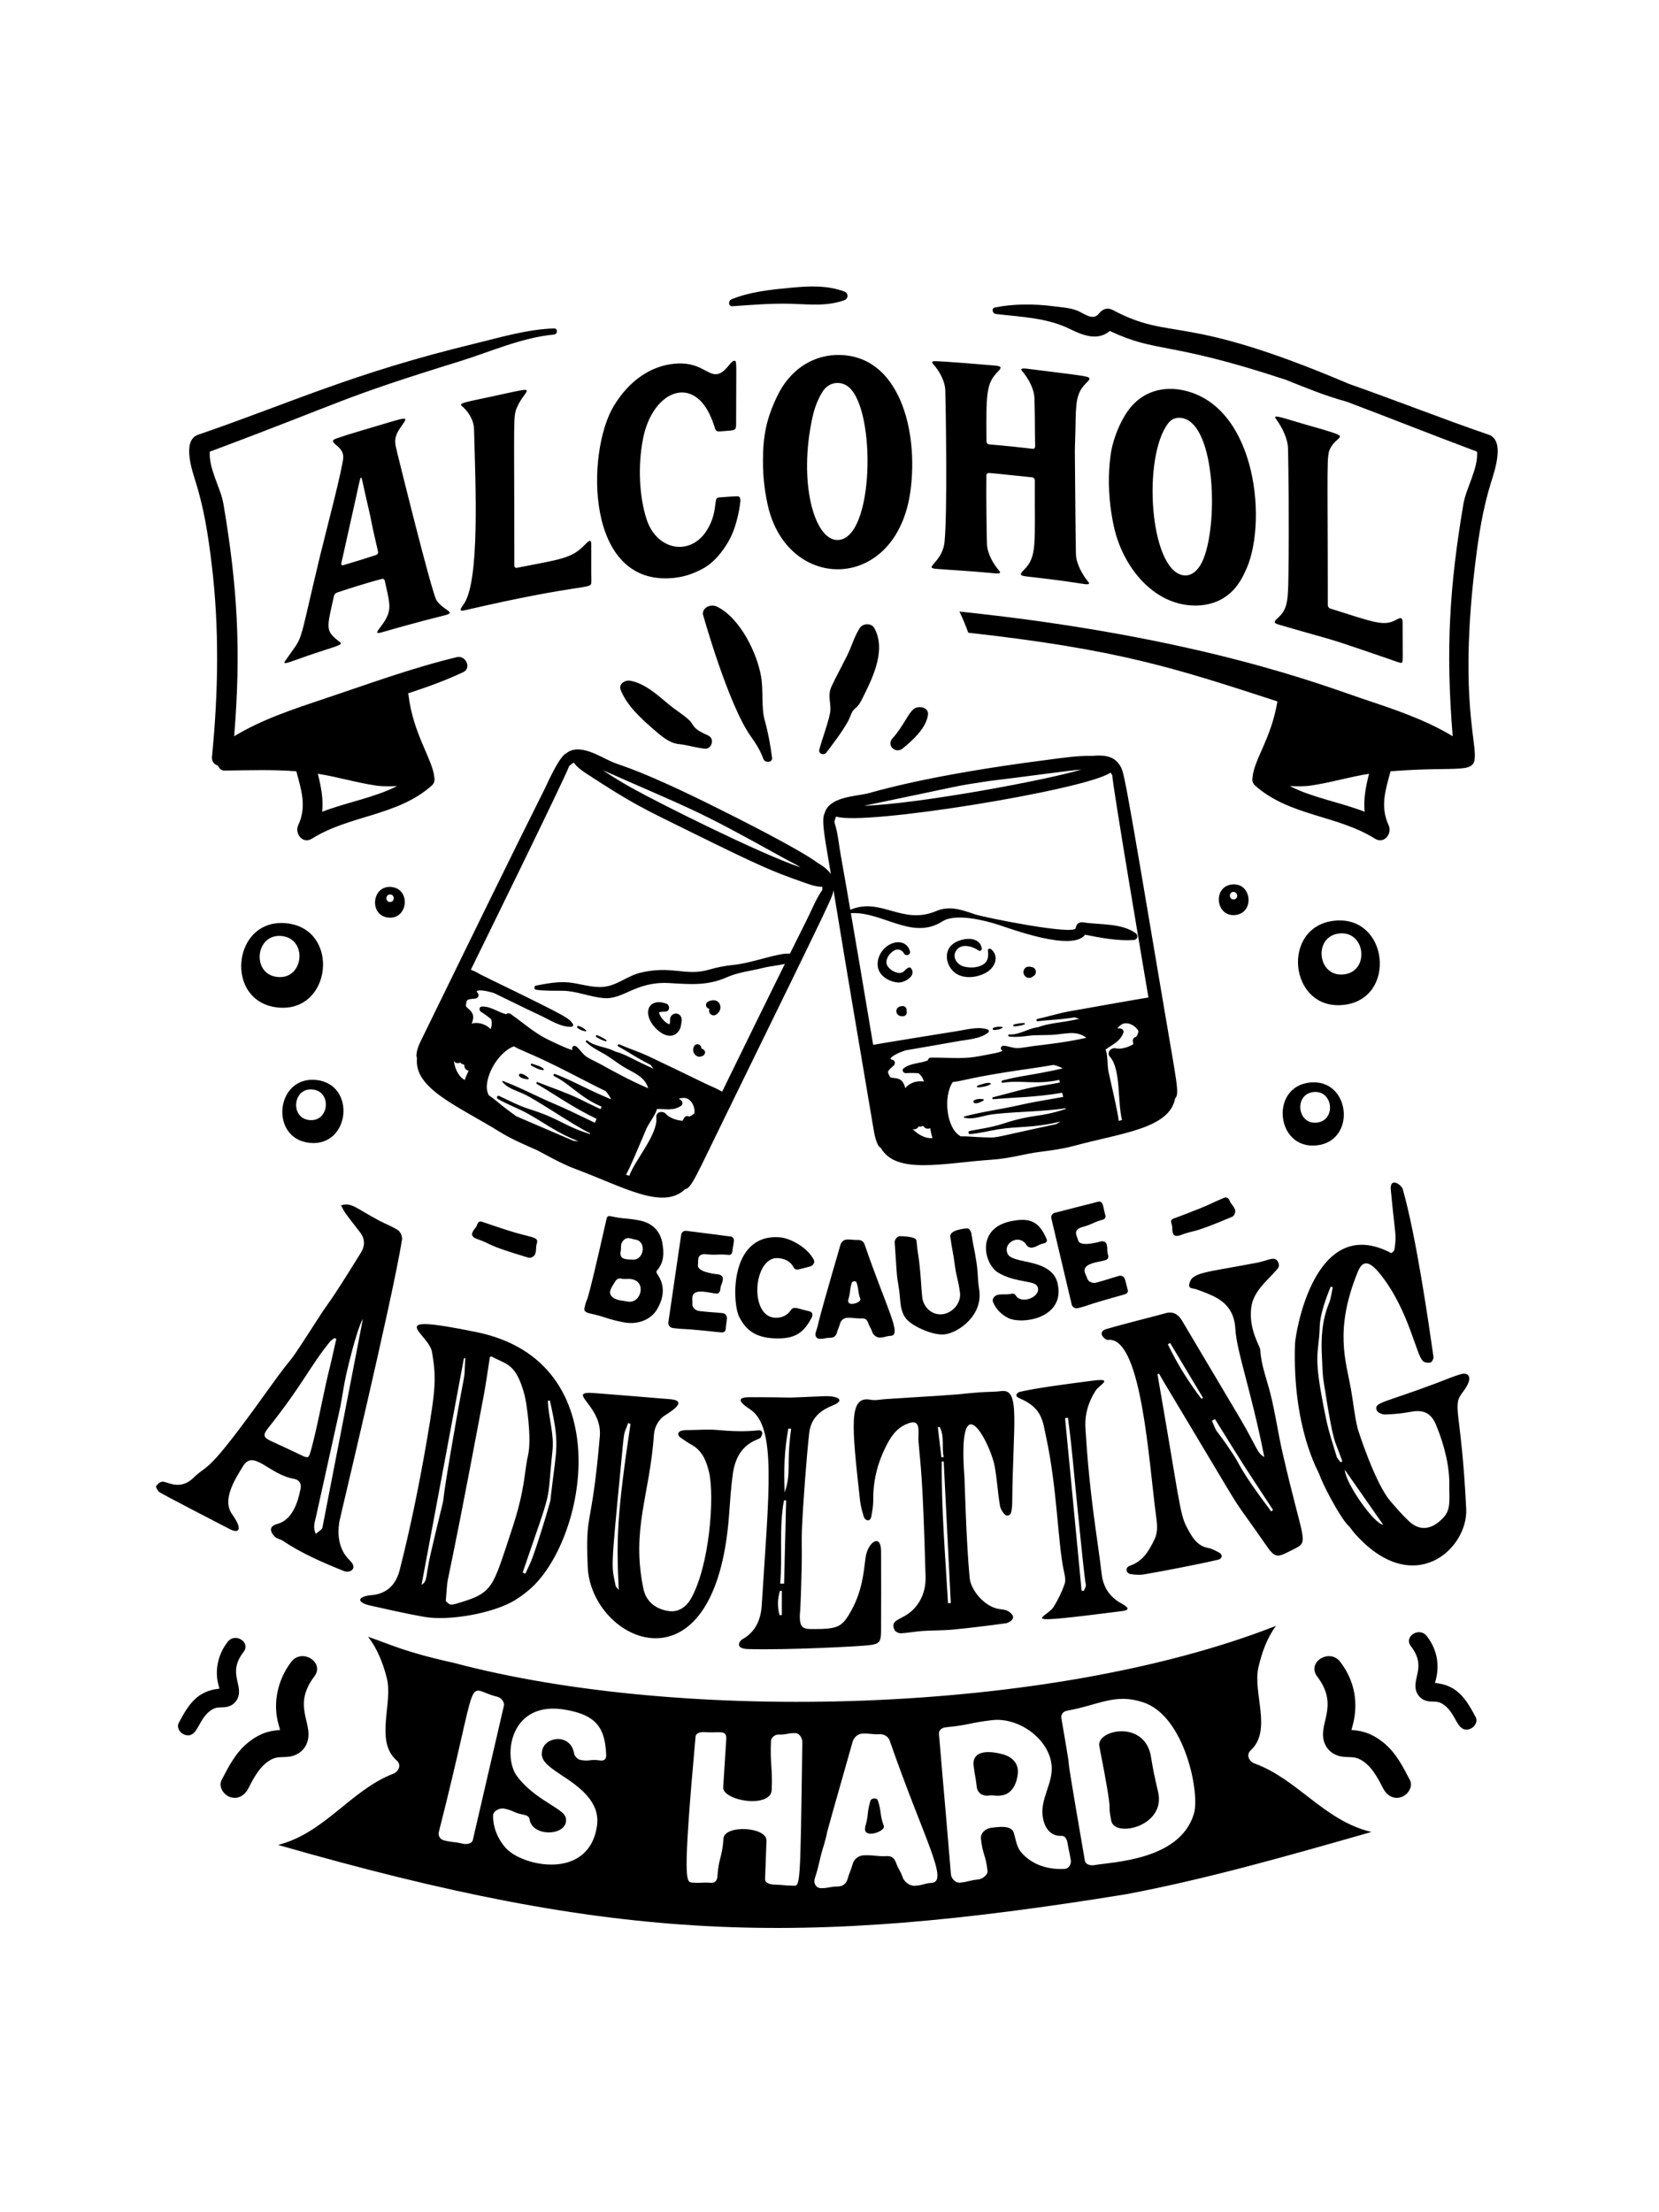 <?xml version="1.0" encoding="utf-8"?>
<!-- Generator: Adobe Illustrator 23.1.0, SVG Export Plug-In . SVG Version: 6.00 Build 0)  -->
<svg version="1.1" xmlns="http://www.w3.org/2000/svg" xmlns:xlink="http://www.w3.org/1999/xlink" x="0px" y="0px"
	 viewBox="0 0 1500 2000" enable-background="new 0 0 1500 2000" xml:space="preserve">
<g id="Layer_1">
	<path d="M884.104,981.344c3.457-0.861,7.553-2.923,11.162-2.175c0.606,0.128,0.704,0.824,0.19,1.148
		c-3.061,1.927-7.521,2.423-11.048,2.829C883.227,983.281,882.967,981.626,884.104,981.344z M522.349,929.524
		c4.32,2.586,4.076,2.15,7.087,2.847c0.509,0.125,0.867-0.604,0.456-0.926c-3.47-2.796-2.911-2.416-6.6-3.856
		C522.003,927.083,521.157,928.817,522.349,929.524z M539.2,937.578c2.747,1.582,5.396,3.045,8.48,3.82
		c0.596,0.152,1.019-0.71,0.531-1.084c-2.508-1.951-5.288-3.156-8.219-4.359C538.919,935.517,538.192,937.002,539.2,937.578z
		 M816.241,909.547c-8.027-0.008-7.107,9.037-1.067,9.179c0.005,0,0.011,0,0.016,0.003c3.563,0.61,5.445-2.327,4.476-4.896
		C820.022,911.817,818.701,909.55,816.241,909.547z M821.313,874.868c-3.306,1.563-3.825,4.795-8.144,4.727
		c-3.815-0.062-8.144-2.679-10.344-5.691c-2.974-4.08-0.58-9.079,2.574-12.246c4.058-4.074,9.005-4.64,12.099,0.518
		c1.669,2.771,6.203,0.958,5.26-2.219c-2.535-8.578-11.031-9.897-18.243-6.096c-7.357,3.88-12.375,12.706-10.663,20.944
		c1.69,8.122,10.82,13.061,18.438,13.451c5.743,0.295,17.019-6.431,11.232-13.101C822.954,874.502,822.017,874.532,821.313,874.868z
		 M889.117,995.034c0.59-0.336,0.471-1.181-0.217-1.297c-2.639-0.439-5.575-0.38-7.975,0.958
		C878.991,995.769,880.114,1000.161,889.117,995.034z M481.198,961.684c-1.094-0.433-1.842,1.065-0.807,1.642
		c3.105,1.731,7.017,3.923,10.631,4.142c0.601,0.036,0.932-0.584,0.509-1.046C489.038,963.714,484.509,963.001,481.198,961.684z
		 M470.833,970.681c-1.387-0.159-2.2,1.426-1.186,2.428c2.015,1.988,4.973,2.341,7.645,2.623c0.677,0.073,1.068-0.686,0.58-1.182
		C475.985,972.657,473.558,970.993,470.833,970.681z M634.524,954.803c-1.073,0.696,1.186-0.363,1.116-0.323
		c0.916-0.539,1.371-1.381,1.772-2.327c0.532-1.257-0.52-2.874-1.713-3.607c0.019,0.037-0.514-0.183-0.883-0.338
		c-0.233-0.17-0.472-0.333-0.726-0.488c0-4.056-5.367-5.2-6.897-1.089C624.999,952.54,631.05,957.059,634.524,954.803z
		 M613.793,931.965c1.899-2.584,2.089-6.28,2.303-7.261c2.443-10.96-11.166-10.751-10.306-1.761c0.13,1.226-0.201,2.479-0.487,3.135
		c-3.861-1.067-8.754-6.883-9.493-10.777c1.009-0.63,4.373-0.738,5.57-0.734c4.351,0.008,4.763-5.86,0.981-7.239
		c-13.8-5.031-20.891,5.336-13.394,17.354C593.838,932.493,606.235,942.263,613.793,931.965z M641.345,912.086
		c-0.032,0.195-0.043,0.396-0.054,0.593c-1.276,3.354,3.354,7.689,7.498,3.606c-0.07,0.043-0.14,0.084-0.206,0.125
		c2.693-2.102,3.707-6.142,1.859-9.222c-2.107-3.522-6.242-3.333-9.584-2.006C637.162,906.651,637.72,911.262,641.345,912.086z
		 M933.46,874.426c-2.742-0.739-5.771-1.081-7.434,1.932c-1.143,2.067-0.78,4.413,0.791,6.134c1.68,1.841,4.968,2.319,7.239,0.181
		C937.615,881.093,937.463,875.507,933.46,874.426z M926.107,924.919c-3.175-0.119-6.139,0.514-9.222,1.249
		c-1.127,0.268-0.851,1.901,0.303,1.783c3.154-0.317,6.161-0.672,9.119-1.842C926.876,925.889,926.719,924.943,926.107,924.919z
		 M1062.533,992.945c-4.99,27.466-48.831,31.413-91.145,42.907c-9.948,2.701-20.15,4.118-30.364,5.41
		c-15.461,1.926-26.766,5.977-44.446,7.198c-43.902,3.019-86.334,13.739-100.178-10.668c-4.128-1.744-6.016-13.684-6.696-17.734
		c-19.739-116.854-19.615-115.217-36.092-215.27c-1.619,7.451,5.766-7.286-96.487,201.708c-27.023,55.013-31.881,67.981-37.7,68.611
		c-20.024,19.344-56.173-2.259-99.068-18.256c-9.661-3.603-18.774-8.399-27.822-13.302c-2.049-1.113-4.156-2.213-6.269-3.342
		c-2.184-0.973-4.346-1.962-6.481-2.896c-9.422-4.143-18.801-8.401-27.568-13.817c-38.959-24.072-78.138-39.32-75.189-67.054
		c-0.336-0.556-0.542-1.181-0.525-1.867c0.205-6.082,2.774-11.048,5.418-16.447c2.92-5.96,5.824-11.925,8.745-17.896
		c5.814-11.877,11.621-23.767,17.436-35.644c8.007-16.375,54.547-111.861,84.747-172.119c1.589-3.167,12.704-28.577,19.035-31.353
		c12.05-9.834,30.617,3.135,42.398,8.06c9.596,3.918,26.042,7.402,93.557,41.019c17.66,8.787,75.493,37.854,91.292,49.818
		c4.66,2.662,9.068,5.842,12.132,10.219c-4.013-25.003-9.29-48.859-5.745-54.766c4.047-15.017,26.732-15.297,39.147-18.162
		c4.118-0.945,52.665-16.367,162.374-30.351c12.782-1.636,27.102-3.923,40.773-3.565c8.958-0.925,18.634-0.248,23.72,7.255
		c0.342,0.282,0.634,0.625,0.872,1.065c3.909,7.088,2.343-4.723,40.773,223.516C1063.532,976.941,1066.771,989.204,1062.533,992.945
		z M545.035,696.277c8.508,5.702,17.382,11.186,26.306,16.148c26.192,14.562,116.279,59.585,152.404,71.727
		c-5.485-3.607-2.872-1.6-16.537-9.147C626.027,729.917,627.632,732.902,545.035,696.277z M423.699,967.975
		c-2.189-0.378-4.134-2.278-3.896-5.299c0,0.002-0.168-0.103-0.434-0.274c-1.3-0.102-2.422-0.777-3.153-1.78
		c-2.108,0.975-4.741,0.564-5.885-1.431c0.515,4.005,1.826,7.963,3.902,11.289c1.918,3.067,3.847,4.801,6.128,5.988
		c0.011-0.567,0.124-1.16,0.38-1.774C421.678,972.423,422.675,970.191,423.699,967.975z M501.934,970.996
		c17.161,6.615,23.868,11.525,50.612,22.916c-0.84-2.278-3.23-5.467-4.817-7.396c-20.825-9.984-44.886-23.922-75.709-36.898
		c-2.547-1.067-5.007-2.308-7.412-3.649c-10.75,3.869-22.798,19.484-24.371,34.62c-0.39,3.701,0.276,6.818,1.642,9.522
		c4.941,3.294,9.601,7.586,14.027,10.958c3.593,2.736,7.228,5.524,10.972,8.143c0.105,0.047,51.51,22.115,51.619,22.159
		c1.528,0.157,3.056,0.306,4.59,0.469c-8.128-3.304-14.272-6.041-25.737-12.912c-7.959-4.765-15.745-10.018-24.046-14.171
		c-7.715-3.86-15.81-6.881-23.25-11.316c-1.593-0.953-0.439-3.427,1.285-2.622c9.032,4.221,17.988,8.957,27.519,11.977
		c28.852,9.156,29.165,14.378,54.503,22.461c0.092-0.219,0.184-0.441,0.281-0.66c-17.485-8.572-48.114-30.312-61.199-36.077
		c-6.237-2.745-13.903-4.922-18.249-10.479c-0.341-0.434,0.217-0.894,0.639-0.734c15.567,5.881,30.564,13.941,45.914,20.451
		c13.051,5.534,15.588,7.066,37.143,17.306c0.105-0.245,0.481-1.011,1.484-3.554c-21.93-10.606-37.291-21.773-53.96-31.537
		c-1.003-0.582-0.288-2.037,0.785-1.606c12.831,5.142,25.953,9.409,38.41,15.469c9.398,4.576,6.464,3.363,18.324,8.878
		c0.347-0.742,0.71-1.472,1.106-2.173c-19.783-8.459-28.133-20.27-43.027-27.658C499.782,972.272,500.688,970.513,501.934,970.996z
		 M617.825,992.595c-1.382,0.081-2.731,0.309-4.075,0.596c0.846,0.557,1.647,1.183,2.363,1.907c1.322,1.338,1.328,3.547-0.325,4.651
		c-7.163,4.809-14.055,2.666-21.912,2.882c-0.134,3.475-6.866,12.399-9.249,17.417c-1.112,2.325-16.23,39.187-18.682,41.894
		c1.007,0.385,2.01,0.74,3.018,1.11c5.109-14.333,26.095-37.607,24.431-52.733c-0.591-5.323,6.041-6.513,8.929-3.059
		c2.488,2.98,9.043,5.714,14.906,5.993c0.4-0.807,0.813-1.616,1.225-2.417c0.783-1.488,2.827-2.489,4.578-1.363
		c1.842-0.699,3.603-1.656,4.828-3.024C628.747,1000.387,624.462,992.189,617.825,992.595z M743.539,801.743
		c-6.204,0.041-12.359-2.39-18.151-4.435c-27.116-9.579-36.698-13.566-99.821-44.652c-45.677-22.532-52.997-25.627-95.437-53.321
		c-4.15-2.726-8.485-5.82-11.292-9.883c-1.306,0.596-2.521,1.652-4.242,3.11c-2.711,8.749-84.678,175.564-88.875,184.126
		c3.316,1.219,6.507,3.029,9.622,4.8c3.175,1.395,6.253,3.072,9.227,4.519c70.711,34.348,69.796,34.488,73.423,39.83
		c0.661,0.975-0.016,2.37-1.192,2.443c-9.39,0.599-19.598-6.174-27.855-10.029c-9.189-4.285-18.287-8.775-27.406-13.199
		c-16.332-7.918-14.783-7.246-15.605-7.477c-3.056-0.843-6.252-1.756-9.417-2.057c-1.311-0.129-7.434-0.59-4.801,1.978
		c1.951,1.91,0.791,4.793-1.766,5.231c-2.102,0.355-4.666,0.306-6.67,1.03c-2.199,0.794-1.704,4.846-2.081,5.608
		c1.741,3.686,9.775,5.24,5.272,16.032c6.754-1.801,13.328,1.049,17.143,4.977c1.133-2.863,1.284-5.962,0.482-8.897
		c-2.915-2.452-5.982-4.725-9.233-6.74c-1.956-1.206-1.788-4.66,0.916-4.749c8.144-0.242,14.451,5.22,22.015,6.965
		c0.743-1.038,2.476-1.211,3.581-0.45c10.826,7.477,20.655,16.458,32.423,22.497c2.966,1.521,19.221,9.49,23.84,10.299
		c-1.313-2.674,1.342-4.884,3.414-3.204c3.722,2.996,5.862,7.344,10.072,9.807c4.134,2.427,8.506,4.362,12.706,6.665
		c6.36,3.49,25.532,14.348,42.257,21.283c-3.381-11.219-13.888-14.007-23.451-20.059c-5.911-3.744-11.487-8.32-17.626-11.66
		c-5.364-2.915-10.549-5.763-15.03-9.962c-0.861-0.805,0.298-2.116,1.214-1.367c6.496,5.321,16.444,5.531,23.96,9.311
		c0.325,0.163,0.65,0.323,0.98,0.485c9.889,2.669,15.406,6.933,34.839,15.667c-0.97-1.087-1.848-2.251-2.639-3.486
		c-15.174-7.788-18.31-10.703-29.269-16.691c-1.192-0.653-0.32-2.433,0.926-1.891c8.935,3.891,18.217,6.851,27.032,11.032
		c8.035,3.809,16.054,7.609,24.046,11.481c8.712,4.223,17.463,8.409,26.159,12.681c4.974,2.435,10.782,4.53,15.665,7.613
		c41.209-84.176,20.139-41.319,56.761-115.615c-6.464,1.579-13.713,2.119-19.657,3.639c-10.707,2.736-22.497,3.893-32.618,8.403
		c-18.01,8.024-33.414,6.38-52.509,5.329c-30.21-1.659-41.185,15.189-59.145,13.602c-12.337-1.089-24.344-6.396-36.682-6.634
		c-8.209-0.16-16.336,0.228-24.474-0.94c-1.897-0.273-1.82-3.403,0-3.747c9.482-1.79,20.075-3.863,29.714-2.858
		c10.235,1.067,21.229,5.009,31.442,3.984c12.479-1.249,21.446-9.912,33.241-12.751c28.67-6.896,40.785,3.445,62.137-2.783
		c7.368-2.151,14.38-3.535,22.03-4.294c17.474-1.731,42.166-11.559,51.051-10.097c5.136-10.378,10.294-20.744,15.48-31.095
		c4.231-8.436,8.138-18.461,13.8-26.542C743.512,803.672,743.534,802.713,743.539,801.743z M781.294,728.464
		c48.349-1.522,165.369-23.209,196.438-32.748c-6.988,0.295-60.663,7.758-83.306,10.353
		C857.376,711.782,881.408,707.716,781.294,728.464z M843.283,1028.811c-0.624-0.916-0.859-1.662-2.237-8.845
		c-1.994,0.968-4.687,0.555-6.252-2.035c0,0-0.19,0.011-0.515,0.03c-1.111,0.675-2.417,0.778-3.598,0.39
		c-1.144,2.021-3.522,3.224-5.614,2.267c2.753,2.953,6.123,5.405,9.748,6.901C838.163,1028.895,840.742,1029.174,843.283,1028.811z
		 M876.823,1022.42c9.796-1.834,19.835-3.21,29.34-6.304c29.938-9.764,31.002-4.966,57.379-13.515
		c-0.049-0.233-0.108-0.469-0.157-0.702c-20.229,3.394-56.012,3.247-70.756,6.353c-6.671,1.403-14.169,4.105-20.937,2.118
		c-0.531-0.154-0.341-0.854,0.097-0.97c16.071-4.291,32.96-6.483,49.225-10.14c13.884-3.122,16.781-3.346,40.269-7.583
		c-0.021-0.097-0.222-1.221-0.867-3.753c-24.705,4.243-44.684,4.195-62.224,5.82c-1.154,0.108-1.424-1.487-0.303-1.761
		c13.427-3.302,26.577-7.483,40.231-9.818c7.001-1.194,12.869-2,20.063-3.468c-0.151-0.805-0.281-1.609-0.373-2.405
		c-21.118,4.668-34.546-0.099-51.078,2.598c-1.355,0.222-1.642-1.734-0.347-2.07c18.381-4.777,24.686-4.224,54.48-10.875
		c-2.011-1.362-5.814-2.557-8.219-3.202c-14.172,2.499-29.106,4.371-43.471,6.667c-34.332,5.491-37.939,7.717-47.707,8.829
		c-8.928,12.95-5.783,42.31,7.255,49.12c5.933-0.206,12.218,0.569,17.788,0.731c18.301,0.515,4.419,1.827,65.486-11.145
		c0.986-0.209,2.004-0.458,3.039-0.718c1.328-0.761,2.661-1.531,3.994-2.289c-25.664,6.131-38.063,4.105-56.236,7.006
		c-8.523,1.36-16.856,3.622-25.487,4.353C875.457,1025.454,874.948,1022.772,876.823,1022.42z M1029.378,932.244
		c-2.817-5.448-11.074-9.612-16.238-5.413c-1.073,0.872-2.043,1.842-2.958,2.858c1.013-0.041,2.021,0.005,3.029,0.174
		c1.853,0.317,3.142,2.108,2.443,3.968c-3.018,8.085-9.866,10.36-16.124,15.115c1.916,2.813,1.641,14.025,2.638,19.541
		c0.442,2.487,9.652,41.324,9.233,44.931c1.046-0.271,2.07-0.569,3.099-0.854c-4.189-16.258-0.945-46.033-10.88-57.089
		c-3.581-3.985,1.116-8.813,5.472-7.688c3.76,0.967,10.68-0.631,15.605-3.818c-0.141-0.894-0.282-1.785-0.406-2.679
		c-0.223-1.604,0.866-3.671,2.671-3.76c0.086,0,0.163-0.013,0.249-0.016C1028.306,935.872,1029.178,934.065,1029.378,932.244z
		 M1038.384,901.845c-1.813-10.766-32.606-192.077-32.704-201.004c-0.515-0.783-1.057-1.577-1.615-2.368
		c-21.078,15.358-223.579,48.481-248.036,39.716c-0.719,1.253-1.043,2.671-1.637,4.998c3.121,9.36,4.021,20.077,5.684,29.366
		c3.931,22.06,5.682,32.26,8.718,49.962c27.829-11.819,46.896,14.285,77.73,1.13c11.888-5.071,23.049-1.165,34.677,2.883
		c8.052,2.801,90.539,19.426,91.439,12.484c0.476-3.679,3.007-5.697,6.718-5.121c15.301,2.376,34.222,0.417,47.437,9.737
		c2.731,1.929,1.712,5.952-1.68,6.19c-14.19,1.005-29.751-1.901-43.996-4.763c-11.66,15.692-68.341-5.803-78.727-9.097
		c-12.137-3.85-38.318-10.631-50.385-2.928c-27.389,17.492-54.177-9.206-82.688-7.456c6.121,35.643,6.991,40.462,20.166,119.034
		c1.275-0.354,72.105-11.856,76.436-12.503c8.393-1.252,18.981-4.357,27.194-1.341c1.111,0.406,1.365,1.937,0.455,2.682
		c-7.282,5.96-19.522,6.404-28.484,8.086c-9.82,1.845-46.281,8.041-46.391,8.06c-3.116,1.108-6.628,2.373-9.46,4.023
		c-1.138,0.658-6.388,3.853-2.742,4.403c2.693,0.415,3.43,3.432,1.609,5.282c-1.501,1.512-3.614,2.969-4.822,4.728
		c-1.27,1.846,1.188,4.564,1.582,5.765c3.499,1.967,10.98-1.432,13.627,9.956c4.435-5.395,11.446-6.919,16.829-5.947
		c-0.748-2.988-2.433-5.597-4.796-7.512c-3.798-0.292-7.607-0.355-11.421-0.095c-2.297,0.159-4.178-2.744-2.032-4.394
		c6.474-4.941,14.786-4.18,21.949-7.168c0-1.276,1.306-2.43,2.655-2.454c13.15-0.236,26.37,1.339,39.45-0.612
		c5.391-0.81,10.728-1.951,16.092-2.953c3.17-0.582,6.416-1.192,9.287-2.577c-2.539-1.258-1.86-4.755,0.905-4.594
		c4.763,0.267,9.043,2.554,13.903,2.102c4.769-0.442,9.455-1.417,14.207-1.991c7.632-0.924,29.025-3.208,46.743-7.334
		c-9.292-7.144-19.451-3.289-30.749-2.633c-6.984,0.406-14.185-0.062-21.12,0.8c-6.058,0.753-11.926,1.462-18.016,0.667
		c-1.171-0.154-0.992-1.894,0.184-1.818c8.382,0.533,16.591-5.093,24.902-6.399c0.358-0.056,0.715-0.122,1.079-0.176
		c9.216-3.457,19.966-4.131,29.323-5.955c2.709-0.526,5.413-1.073,8.116-1.623c-1.419-0.317-2.812-0.753-4.172-1.297
		c-16.771,2.508-21.195,1.983-33.518,3.495c-1.349,0.165-1.674-1.785-0.346-2.073c9.525-2.045,18.79-5.049,28.391-6.792
		C966.438,914.397,1035.948,901.988,1038.384,901.845z M896.013,858.058c-0.958-0.789-3.002-0.426-2.812,1.167
		c0.607,5.102,0.406,9.834-4.308,12.76c-4.974,3.083-11.497,3.173-17.029,1.932c-5.797-1.306-10.977-7.586-7.856-13.613
		c4.264-8.236,15.22-4.871,20.903-0.941c1.48,1.027,3.077-0.652,2.779-2.14c-2.4-11.988-19.213-9.216-26.203-3.736
		c-8.891,6.973-5.83,20.326,2.271,26.195c8.003,5.803,20.074,4.134,28.136-0.534C899.747,874.602,903.811,864.462,896.013,858.058z
		 M906.048,928.386c-1.235-0.071-2.433-0.195-3.668-0.125c-1.328,0.071-2.655,0.513-3.939,0.84
		c-1.344,0.338-1.019,2.243,0.358,2.124c1.349-0.113,2.676-0.214,3.999-0.485c1.203-0.266,2.303-0.867,3.425-1.332
		C906.704,929.213,906.569,928.414,906.048,928.386z M690.207,686.124c1.351,3.813,8.46,3.414,7.879-1
		c-1.491-11.223-3.405-22.254-6.476-33.195c-3.559-12.678-1.215-26.811-3.428-40.027c-3.554-21.196-18.917-53.202-39.955-63.484
		c-5.37-2.623-13.051,0.536-12.704,6.851c0.004,0.083,22.611,81.169,43.279,110.399C683.464,672.246,687.53,678.561,690.207,686.124
		z M816.294,676.575c9.28-7.589,21.159-18.45,22.753-30.41c0.9-6.776-8.628-8.685-13.018-5.064
		c-5.362,4.43-8.777,14.852-19.184,26.597C801.354,673.896,809.734,681.938,816.294,676.575z M623.082,651.03
		c-5.36-5.035-12.268-9.132-17.999-13.872c-10.012-8.276-21.764-19.34-35.275-21.723c-4.826-0.853-10.622,2.991-8.666,8.143
		c5.388,14.196,18.993,26.492,30.594,36.501c6.022,5.19,13.45,11.727,21.802,12.597c7.925,0.826,15.55,3.302,23.517,4.172
		c6.617,0.722,9.3-9.196,3.4-11.804C624.717,658.079,628.247,655.892,623.082,651.03z M740.784,677.749
		c-0.999,3.79,4.183,5.553,6.438,2.55c6.927-9.216,13.961-18.309,19.584-28.3c1.927-3.419,2.935-8.78,6.143-11.272
		c4.286-3.332,6.227-8.218,8.506-12.782c8.76-17.569,19.513-41.325,9.075-60.077c-2.73-4.903-10.364-4.434-13.216,0
		c-4.904,7.613-7.24,16.453-11.222,24.51c-4.694,9.493-9.871,18.76-14.331,28.357c-4.094,8.804,0.478,15.994-1.421,24.742
		C747.973,656.407,743.626,666.927,740.784,677.749z"/>
</g>
<g id="Layer_7">
	<path d="M1190.249,1035.541c36.605-3.692,30.928-60.587-5.739-56.888C1147.906,982.345,1153.584,1039.239,1190.249,1035.541z
		 M1187.704,987.274c17.831-1.799,20.592,25.869,2.791,27.665C1172.664,1016.738,1169.902,989.07,1187.704,987.274z
		 M1206.756,832.374c-49.012,4.944-41.411,81.124,7.684,76.172C1263.453,903.602,1255.852,827.422,1206.756,832.374z
		 M1214.768,880.961c-23.874,2.408-27.572-34.638-3.737-37.043C1234.907,841.509,1238.604,878.556,1214.768,880.961z
		 M1114.05,799.594c-17.801,1.796-15.04,29.463,2.79,27.665C1134.642,825.463,1131.881,797.795,1114.05,799.594z M1115.651,813.15
		c-4.376,0.441-5.054-6.349-0.685-6.79C1119.342,805.919,1120.02,812.709,1115.651,813.15z M280.043,1033.233
		c36.666,3.698,42.343-53.195,5.738-56.888C249.115,972.646,243.438,1029.541,280.043,1033.233z M282.588,984.966
		c17.801,1.796,15.039,29.464-2.791,27.665C261.996,1010.836,264.758,983.167,282.588,984.966z M258.92,834.682
		c-49.095-4.953-56.697,71.228-7.683,76.172C300.331,915.806,307.933,839.626,258.92,834.682z M250.908,883.268
		c-23.836-2.404-20.139-39.451,3.737-37.043C278.48,848.63,274.783,885.677,250.908,883.268z M351.144,829.566
		c17.83,1.799,20.592-25.869,2.79-27.665C336.103,800.103,333.342,827.771,351.144,829.566z M352.333,815.458
		c-4.369-0.441-3.691-7.231,0.685-6.789C357.387,809.109,356.71,815.899,352.333,815.458z"/>
</g>
<g id="Layer_6">
	<path d="M712.859,342.356c-5.429,6.338-9.43,13.728-12.934,21.84c-6.625,15.352-10.102,29.434-10.102,53.038
		c0,14.562,1.746,29.096,5.244,43.115c19.932,75.693,115.799,74.158,128.12-16.428c7.464-54.824-10.202-123.203-65.417-123.007
		C740.567,320.963,724.388,328.529,712.859,342.356z M767.224,349.815c25.18,20.518,23.334,138.26-9.995,138.381
		c-21.106,0.081-35.639-52.416-22.526-111.398c1.741-7.81,4.762-16.154,9.212-22.937
		C749.35,345.344,759.922,343.869,767.224,349.815z M401.92,556.336c11.429-2.859-0.862-4.215-7.18-13.5
		c-4.319-6.35-35.421-132.841-35.442-132.942c-1.374-6.562-3.253-10.706-0.784-16.999c2.23-5.673,7.914-11.424,7.914-13.586
		c0-2.489-7.26,0.441-47.122,12.209c-6.676,1.975-9.307,3.016-14.819,4.788c-4.5,1.455-4.28,2.937-0.828,5.806
		c3.972,3.293,6.699,6.083,6.699,11.246c0,8.162-16.811,71.776-21.25,90.305c-20.876,87.024-13.497,67.907-31.368,94.038
		c-3.104,4.506,5.589,0.065,26.824-7.03c17.917-6.043,26.03-7.661,23.063-9.922c-13.726-10.569-12.42-11.734-5.703-41.842
		c0.555-2.496,2.658-3.158,4.046-3.604c25.809-8.558,38.334-11.636,39.108-11.865c1.371-0.4,2.519,0.288,2.809,1.565
		c4.189,18.286,5.323,23.732,2.944,30.35c-4.077,11.301-16.38,19.448-5.215,16.19c9.13-2.661,14.238-4.064,19.996-5.652v0.003
		C378.926,562.226,387.97,559.811,401.92,556.336z M339.989,501.771c-18.582,6.037-23.078,7.162-29.712,9.226
		c-0.996,0.311-1.74-0.285-1.74-1.248c0-0.497,0.632-2.884,1.428-6.576c0.024-0.109,11.548-51.815,11.573-51.927
		c5.944-26.204,3.92-25.094,9.29-1.989c8.277,35.366,1.458,8.595,11.025,49.699C342.115,500.058,341.17,501.385,339.989,501.771z
		 M554.877,367.162c14.501-24.051,34.34-36.223,54.381-38.28c23.04-2.385,29.776,10.097,38.527,9.422
		c8.07-0.624,12.463-11.888,16.011-12.128c2.785-0.186,1.768,0.639,1.768,57.302c0,4.845-0.735,5.49-6.246,5.879
		c-16.652,1.162-9.206,3.078-17.684-14.702c-16.919-35.582-51.825-20.197-60.173,21.681c-5.06,25.485-3.254,53.187,3.078,72.869
		c9.019,28.091,38.27,33.547,53.306,12.075c10.442-14.884,7.944-28.236,10.281-30.714c0.649-0.697,1.611-0.84,3.228-0.96
		c7.102-0.529,10.628-0.761,15.156-0.938c2.238-0.081,2.91,1.473,2.91,3.755c0,2.368-2.362,22.272-10.538,36.657
		c-5.356,9.428-13.107,19.311-22.951,24.75c-8.714,4.811-17.22,7.67-26.662,8.644c0.005,0.003,0.005,0.005,0.005,0.005
		C528.417,530.806,530.095,408.247,554.877,367.162z M854.019,489.886c2.701-26.43,1.109-121.561,0.694-136.777
		c-0.24-8.815-5.585-18.029-11.378-24.44c-0.861-0.941-0.8-1.805,0.88-2.091c3.364-0.574,54.474,3.835,55.046,3.887
		c6.742,0.624,6.587,1.858,2.737,5.786c-10.357,10.589-10.362,19.662-10.051,62.922c0.011,1.29,1.013,2.468,2.311,2.58
		c14.191,1.185,27.567,2.561,39.472,3.99c1.259,0.148,2.228-0.812,2.204-2.063c-0.329-19.499-0.053-22.369-0.615-43.4
		c-0.241-8.823-5.569-18.326-11.344-25.052c-1.912-2.221,1.306-2.261,4.22-1.943c2.889,0.323,39.481,4.936,41.369,5.2
		c16.388,2.301,18.092,2.389,12.838,7.507c-9.43,9.18-9.678,17.523-10.006,41.361c-0.101,7.511-0.549,14.022-0.549,21.255
		c0,0.11,0.607,78.938,0.952,92.14c0.246,8.834,5.557,18.466,11.31,25.433c1.899,2.281-1.273,2.209-4.203,1.78
		c-14.352-2.109-19.687-3.203-51.476-6.783c-6.765-0.751-6.567-1.968-2.737-5.832c12.302-12.404,9.661-22.699,9.974-81.14
		c0.005-1.285-0.991-2.519-2.289-2.653c-38.517-4.009-36.043-3.72-38.991-3.951c-1.349-0.1-2.507,0.789-2.541,2.116
		c-0.255,20.575,0.228,51.278,0.509,61.813c0.24,8.82,5.58,18.164,11.361,24.818c0.85,0.974,0.794,1.836-0.879,2.054
		c-2.96,0.386-4.535-0.694-44.862-3.282v-0.003c-4.007-0.254-6.553-0.528-10.18-0.736
		C833.321,513.56,852.026,509.371,854.019,489.886z M1068.476,546.184h0.005c11.137,2.328,22.515,1.609,32.487-2.748
		c12.257-5.348,19.801-15.466,24.479-25.87c21.242-41.569,11.732-150.568-55.735-164.757c-16.918-3.562-32.891,0.604-44.29,12.002
		c-10.674,10.345-19.125,31.249-21.155,45.846c-2.951,21.138-2.033,44.657,3.554,68.408
		C1015.365,509.68,1037.674,539.719,1068.476,546.184z M1056.074,382.849c3.162-4.36,8.12-5.896,13.129-4.841
		c30.342,6.335,32.576,99.42,17.606,130.21c-3.151,6.487-9.206,13.53-17.634,11.761
		C1039.506,513.757,1032.879,413.766,1056.074,382.849z M1164.97,518.747c0.59-46.236,0.028-97.132-0.398-113.457
		c-0.235-8.868-5.434-19.207-11.086-26.835c-3.188-4.29,6.589-0.568,26.314,5.182c0.104,0.028,13.342,3.75,16.571,4.732
		c24.932,7.573,12.982,4.92,6.682,16.512c-3.936,7.286-2.53,10.601-2.53,142.111c0,1.313,0.946,2.753,2.233,3.156
		c40.933,12.927,48.527,16.399,60.045,9.982c3.848-2.147,5.373-1.848,5.373,2.77c0,35.918,0.648,36.133-1.17,36.313
		c-1.523,0.141-1.997-0.325-21.155-6.881v0.003c-53.151-18.18-33.267-11.19-89.851-27.711c-4.59-1.253-4.287-2.77-0.834-5.77
		C1164.296,550.9,1164.651,542.957,1164.97,518.747z M467.325,513.347c40.484-7.934,49.49-8.361,61.712-21.071
		c3.553-3.703,5.575-5.045,5.575-0.025c0,42.741-0.018,18.683-0.018,26.46c0,2.763,0.212,5.351,0.034,8.017
		c-0.351,6.366-6.565,0.02-114.672,25.059c-5.003,1.179-3.938-1.103-0.84-5.342c14.916-20.493,10.818-107.759,9.481-158.375
		c-0.235-8.747-5.484-16.426-11.17-21.168c-3.179-2.638,6.275-3.858,26.964-8.367c28.306-6.193,31.816-7.096,31.816-5.14
		c0,2.159-4.953,6.136-8.573,14.531c-3.911,9.062-2.586,5.547-2.586,143.415C465.048,512.651,466.016,513.605,467.325,513.347z"/>
</g>
<g id="Layer_5">
	<path d="M661.411,270.583c16.946-6.914,35.331-8.691,53.401-10.418c16.538-1.581,32.689-2.421,48.544,3.36
		c3.873,1.411,3.912,6.5,0,7.897c-16.09,5.755-31.861,3.644-48.544,3.201c-17.696-0.473-34.933,1.03-52.556,2.227
		C658.361,277.114,658.349,271.834,661.411,270.583z M1348.131,436.104c-7.51,24.113-11.193,48.099-14.254,73.216
		c-27.026,221.425,51.601,177.973-76.615,187.969c-4.455,16.641-9.593,31.813-1.758,48.692c3.526,7.603-4.035,17.445-12.279,12.273
		c-34.183-21.449-77.248-20.385-108.342-47.981c-2.256-2.011-3.041-4.676-2.356-7.682c1.417-16.078,16.75-34.55,22.481-68.447
		c-91.808-29.841-142.784-46.886-279.575-62.138c-2.295-6.527-4.945-12.911-7.974-19.106
		c217.774,22.647,331.773,67.888,364.696,78.887c28.021,9.366,56.133,18.611,81.3,33.817c-6.471-79.156-2.768-136.125,9.676-209.848
		c2.502-14.811,13.481-31.908,12.357-47.416c-39.438-14.752-78.53-30.338-117.918-45.206c-18.765-5.037-37.104-12.611-55.461-19.929
		c-107.418-35.443-115.191-23.57-158.677-43.991c-10.672,8.935-23.303,4.561-36.159-1.802c-20.606-10.197-44.391-10.9-66.849-13.527
		c-3.106-0.364-4.405-5.188-0.801-5.91c17.075-3.422,35.611-3.324,52.842-1.083c7.281,0.946,14.909,1.293,21.759,4.024
		c5.697,2.272,13.997,9.592,19.386,2.588c3.122-4.055,7.633-5.815,12.441-3.262c54.596,28.966,60.776,1.686,214.02,66.986
		c42.164,14.78,83.718,31.284,125.977,45.801C1361.064,398.188,1351.187,426.288,1348.131,436.104z M1237.825,699.545
		c-17.991,2.815-34.185,7.943-52.702,10.67c-6.229,0.918-12.603,0.662-18.95,0.47c21.004,10.661,45.483,14.56,67.706,23.208
		C1232.71,722.526,1234.792,711.484,1237.825,699.545z M177.054,436.104c-3.061-9.816-12.934-37.916,2.082-43.073
		c83.743-28.765,139.36-55.539,249.792-82.296c23.712-5.745,47.447-12.995,71.976-13.798c3.604-0.117,3.47,5.18,0,5.51
		c-29.627,2.824-57.391,15.581-85.587,24.3c-109.562,33.874-99.732,34.499-225.621,81.594c-1.125,15.508,9.855,32.605,12.357,47.416
		c12.514,74.135,16.103,131.225,9.676,209.848c25.168-15.205,53.273-24.451,81.3-33.817c39.606-13.232,79.436-27.943,120.066-37.686
		c7.891-1.892,13.616,9.869,5.726,13.583c-16.067,7.558-32.84,13.594-49.815,19.132c0.134,0.49,0.269,0.977,0.336,1.516
		c4.114,35.041,21.922,58.441,23.315,74.259c0.678,2.978-0.067,5.643-2.356,7.682c-31.094,27.596-74.158,26.532-108.342,47.981
		c-8.243,5.172-15.805-4.67-12.279-12.273c7.84-16.879,2.698-32.051-1.757-48.692c-21.429-1.671-42.645-0.921-64.729-0.643
		c-3.156,0.039-5.204-1.95-5.96-4.379c-3.397-1.016-6.005-3.716-5.558-8.26c5.748-58.254,6.732-116.497-0.369-174.686
		C188.246,484.203,184.564,460.218,177.054,436.104z M287.36,699.545c3.034,11.94,5.115,22.981,3.945,34.348
		c22.224-8.649,46.703-12.547,67.706-23.208c-6.351,0.192-12.721,0.448-18.949-0.47C321.652,707.504,305.347,702.364,287.36,699.545
		z"/>
</g>
<g id="Layer_4">
	<path d="M430.755,1119.917c-2.313-0.819-4.628-2.773-3.831-4.98c1.591-4.414,3.157-3.854,4.739-8.272
		c0.792-2.21,2.223-2.816,4.494-2.011c11.608,4.054,11.646,3.941,23.306,7.776c21.655,6.925,27.754,5.411,25.941,11.659
		c-1.311,4.507-0.089,4.861-1.393,9.369c-0.649,2.255-3.902,4.244-6.25,3.551C436.822,1124.74,447.179,1125.654,430.755,1119.917z
		 M594.12,1148.497c-0.915,0.92-0.591,2.042,0.108,3.229c7.345,10.573,6.103,21.276-0.058,31.84
		c-5.594,9.69-17.673,14.281-30.096,11.944c-15.784-3.042-15.433-4.764-31.257-8.192c-2.464-0.547-5.002-1.966-4.506-4.141
		c3.944-17.391-1.668,15.263,20.151-81.455c0.492-2.173,1.588-2.646,3.823-2.149c12.843,2.789,13.152,1.294,26.007,3.811
		c10.84,2.072,18.388,9.03,20.477,19.836C600.51,1132.178,600.529,1141.217,594.12,1148.497z M571.383,1156.53
		c-4.756-0.899-5.001,0.367-9.762-0.568c-3.129-0.624-4.525,1.125-5.897,3.361c-1.416,2.467-4.017,6.123-4.183,8.844
		c-0.095,2.378,1.716,4.548,4.004,5.726c3.602,1.921,8.089,2.074,12.054,2.818C579.436,1178.877,584.875,1158.993,571.383,1156.53z
		 M574.968,1120.785c-3.011-0.577-2.966-0.807-6.092-1.424c-3.24-0.641-6.519,2.515-7.159,5.618c-0.612,2.99,0.117,3.137-0.47,6.012
		c-1.612,7.873,4.645,7.59,11.046,7.798C582.397,1139.199,584.633,1122.626,574.968,1120.785z M604.283,1195.545
		c-0.324,2.205,1.317,4.7,4.068,5.087c14.42,1.779,1.308-0.539,43.401,3.942c2.626,0.251,4.166-0.673,4.367-2.893
		c0.438-4.791,0.697-4.768,1.144-9.675c0.199-2.221-1.274-4.592-3.849-4.837c-10.438-1.032-10.475-0.68-21.164-1.903
		c-3.609-0.424-6.634-3.406-6.22-6.666c0.469-3.755-3.184-12.36,10.962-10.738c3.539,0.409,7.407,1.301,10.445,1.615
		c2.406,0.248,3.605-1.52,3.838-3.856c0.479-4.786,1.859-4.649,2.317-9.32c0.229-2.335-1.995-3.969-4.352-4.214
		c-4.973-0.476-18.96-2.49-18.201-8.454c0.348-2.796-0.02-2.841,0.329-5.634c0.412-3.26,3.534-4.522,6.942-4.121
		c10.114,1.157,10.275-0.363,20.134,0.613c2.436,0.232,3.528-0.965,3.742-3.303c0.429-4.674,0.912-4.629,1.348-9.421
		c0.201-2.218-1.107-3.749-3.495-3.978c-15.51-1.806,11.453,1.38-39.325-4.996c-2.497-0.353-4.418,1.146-4.74,3.351
		C615.296,1120.788,619.122,1093.719,604.283,1195.545z M703.209,1137.412c5.976,0.274,11.613,2.928,14.296,8.287
		c0.932,1.789,2.646,2.425,4.635,1.887c5.209-1.291,5.208-1.173,10.275-2.623c2.596-0.671,4.58-3.471,3.499-5.71
		c-4.737-10.338-20.551-20.15-31.843-20.71c-44.751-2.581-42.191,59.747-35.61,72.18c6.398,12.735,15.876,18.519,31.435,19.245
		c18.994,0.82,26.715-4.906,34.106-18.987c1.057-2.219,0.69-4.684-1.996-5.422c-5.245-1.369-5.376-1.253-10.727-2.783
		c-2.035-0.634-4.984-0.485-5.936,1.246c-3.233,5.065-8.258,7.598-14.597,7.31C676.983,1190.049,681.247,1136.226,703.209,1137.412z
		 M741.182,1210.392c-3.168-0.01-4.588-3.078-3.648-5.769c4.856-14.782-5.114,15.121,22.349-79.19
		c0.679-2.593,3.154-4.749,5.783-4.813c5.145-0.131,5.166,0.571,10.077,0.407c2.633-0.091,5.087,1.332,5.912,3.765
		c19.671,57.407,34.099,82.175,23.88,82.876c-4.863,0.296-4.801,1.35-9.804,1.621c-2.899,0.154-6.049-2.285-6.944-4.711
		c-1.515-4.511-2.288-4.243-3.911-8.754c-0.888-2.547-2.37-4.011-5.343-3.9c-6.594,0.227-6.624-0.711-13.47-0.542
		c-2.968,0.068-5.645,2.223-6.386,4.817c-1.362,4.597-1.754,4.486-3.136,9.079c-0.755,2.473-2.713,4.141-5.61,4.161
		C746.058,1209.462,746.059,1210.401,741.182,1210.392z M770.5,1178.83c3.449-0.09,8.083-2.486,7.374-4.459
		c-2.53-7.19-1.032-7.594-3.405-14.912c-0.583-1.711-3.963-1.336-4.365,0.367c-2.186,7.335-0.92,7.653-3.02,14.866
		C766.268,1177.878,768.075,1178.895,770.5,1178.83z M851.977,1188.177c-9.441,1.063-17.328-6.582-18.164-15.69
		c-1.221-12.85-0.845-12.886-2.063-25.617c-1.218-12.73-1.95-12.662-3.151-25.395c-0.381-3.821-14.439-3.894-15.15-3.874
		c-2.382,0.186-4.678,3.295-4.52,5.516c0.922,12.758,0.802,12.766,1.723,25.522c0.918,12.756,2.173,12.665,3.123,25.537
		c0.458,6.201,1.42,12.486,4.911,17.278c5.168,7.3,24.899,16.147,35.338,14.911c12.344-1.343,34.857-17.049,31.359-40.219
		c-1.926-12.762-0.681-12.95-2.61-25.594c-1.927-12.644-2.534-12.551-4.452-25.197c-0.335-2.203-1.995-5.153-4.362-4.804
		c-5.379,0.459-15.392,2.264-14.727,7.489c1.642,12.686,2.369,12.59,4.026,25.272c1.652,12.683,3.022,12.502,4.715,25.298
		C869.209,1177.678,861.553,1187.107,851.977,1188.177z M956.211,1160.128c-3.18-13.708-17.639-17.386-30.504-19.986
		c-11.953-2.421-14.561-4.505-15.399-8.987c-0.906-4.963,3.144-9.287,7.939-10.229c3.482-0.68,7.469,0.545,9.988,4.817
		c0.936,1.483,3.304,2.552,5.243,2.143c5.208-1.111,4.883-2.601,10.192-3.778c2.656-0.594,3.479-1.989,2.425-4.396
		c-6.392-14.7-14.254-19.184-31.065-15.851c-33.28,6.208-25.166,38.913-12.818,46.495c5.857,3.638,12.81,5.722,19.023,7.04
		c12.022,2.461,16.236,2.366,17.26,7.321c1.692,8.033-15.24,14.963-20.329,6.15c-0.953-1.615-2.745-1.401-4.646-1.059
		c-5.574,0.996-5.776-0.162-11.22,0.766c-2.782,0.47-5.522,3.646-4.604,6.113c2.323,6.279,7.578,11.726,13.578,14.732
		C923.883,1197.932,963.603,1191.863,956.211,1160.128z M977.959,1109.553c9.867-2.666,9.458-4.137,19.033-6.883
		c2.363-0.687,2.943-2.204,2.278-4.455c-2.023-6.873-1.41-13.27-6.958-11.657c-15.142,4.055,11.163-2.938-38.537,9.897
		c-2.456,0.595-3.687,2.695-3.175,4.864c1.084,4.569-5.345-22.005,18.411,78.117c0.513,2.168,2.958,3.882,5.664,3.227
		c14.104-3.677,0.979-0.97,41.95-12.384c2.546-0.74,3.647-2.17,3.015-4.307c-1.362-4.614-1.11-4.689-2.504-9.414
		c-0.633-2.136-2.889-3.795-5.387-3.069c-10.137,2.906-10.043,3.248-20.47,6.064c-3.524,0.94-7.445-0.716-8.263-3.896
		c-0.944-3.647-7.539-10.308,6.261-14.032c8.698-2.341,14.219-1.398,12.51-7.368c-1.319-4.623,0.021-5.01-1.277-9.52
		c-0.65-2.255-3.33-2.949-5.623-2.304c-4.824,1.399-18.621,4.699-20.111-1.125c-0.707-2.725-1.065-2.634-1.772-5.359
		C972.185,1112.767,974.633,1110.44,977.959,1109.553z M1061.287,1101.621c-2.254,0.821-2.965,2.196-2.169,4.406
		c1.593,4.414,0.035,4.976,1.618,9.393c0.79,2.21,3.807,2.25,6.099,1.412c16.303-6.02,7.685-0.113,47.134-16.737
		c2.263-0.964,3.519-4.575,2.584-6.728c-1.864-4.307-3.038-3.8-4.896-8.111c-0.93-2.155-2.79-3.267-5.003-2.323
		c-11.321,4.771-11.1,5.313-22.497,9.872C1072.731,1097.266,1072.774,1097.376,1061.287,1101.621z"/>
</g>
<g id="Layer_3">
	<path d="M1257.773,1132.809c-69.818-36.727-86.611,73.886-86.879,82.101c-2.491,76.449,21.44,115.838,22.106,118.198
		c1.933,6.847,18.212,38.366,26.089,46.123c2.181,2.149,3.808,4.898,5.86,7.206c53.114,59.713,102.537,13.822,100.738-22.369
		c-4.538-91.475-13.305-92.227-3.11-105.519c11.039-14.39,4.12-17.84-1.169-16.365c-7.196,2.007-14.125,5.053-21.151,7.713
		c-49.358,18.689-58.304,17.729-55.45,25.221c0.772,2.023,4.999,3.749,7.603,3.668c7.732-0.241,15.525-0.934,23.126-2.395
		c11.344-2.181,18.415,0.923,22.957,11.977c7.713,18.778,12.435,38.283,11.899,55.988c-0.026,11.472,1.441,20.319-5.119,27.45
		c-9.602,10.437-20.703,13.398-31.215,3.601c-6.125-5.709-11.66-12.146-17.142-18.558c-13.818-16.162-29.174-64.411-29.518-65.869
		c-2.752-11.64-3.884-23.686-5.991-35.502c-4.436-24.849-15.082-52.99,6.048-105.169c3.806-9.397,8.957-12.856,20.546,1.663
		c26.043,32.623,32.33,73.395,38.732,78.654c1.619,1.331,4.706,1.696,6.777,1.102c1.263-0.363,2.806-3.5,2.57-5.133
		c-4.478-31.135-15.538-108.388-27.763-151.542c-1.105-3.897-11.969-11.643-10.788,0.884c4.117,43.717,5.367,38.905,3.259,53.908
		C1260.621,1131.022,1258.232,1133.05,1257.773,1132.809z M1250.603,1378.448c-8.173-0.597-34.28-37.675-34.676-49.646
		C1227.723,1345.691,1239.096,1361.972,1250.603,1378.448z M1212.142,1322.029c-1.251-1.784-3.062-3.384-3.665-5.381
		c-3.365-11.165-7.083-22.281-9.455-33.69c-12.776-61.465-6.528-56.517-5.736-84.192c0.311-10.878,5.983-26.238,9.921-35.563
		c0.616,0.193,1.231,0.387,1.847,0.58c-1.103,4.817-1.587,9.907-3.421,14.4c-6.284,15.408-7.329,31.462-6.422,47.848
		c0.421,7.635,0.395,15.357,1.562,22.873c9.423,60.683,9.547,50.53,16.89,72.239
		C1213.156,1321.437,1212.649,1321.733,1212.142,1322.029z M1153.143,1149.277c2.186-2.464,4.213-3.959,2.776-7.547
		c-2.827-7.064-8.137-2.29-19.8-0.062c-47.295,9.035-58.91,8.431-60.866,19.493c-0.737,4.163,3.506,3.423,6.168,4.376
		c6.488,2.321,13.074,4.683,19.068,8.095c10.234,5.826,15.762,14.938,16.444,27.584c1.107,20.579,14.507,56.572,26.183,115.962
		c-6.614-3.467-6.198-8.141-21.779-34.673c-0.072-0.122-52.571-88.498-52.641-88.615c-3.569-5.966-8.352-8.625-15.285-6.539
		c-5.99,1.803-37.571,9.562-54.007,14.501c-3.527,1.06-5.641,5.158,0.831,9.207c0.962,0.601,2.504,0.14,3.777,0.239
		c28.125,2.188,34.574,108.128,41.114,158.248c0.968,7.424,2.265,14.631-1.165,21.887c-4.973,10.523-10.601,20.091-22.132,23.995
		c-5.068,1.716-3.685,7.067,0.486,7.671c3.913,0.567,8.027,0.927,11.894,0.278c15.397-2.582,48.38-8.901,67.121-13.267
		c3.362-0.783,4.94-4.331,0.659-6.611c-3.073-1.637-6.278-3.444-9.614-4.019c-10.495-1.81-15.19-10.999-19.332-18.793
		c-6.565-12.361-6.78-25.388-26.511-138.234c0.475-0.193,0.951-0.386,1.426-0.579c4.335,7.517-0.975-1.195,35.805,60.126
		c46.775,77.979,24.44,42.445,62.216,96.713c7.608,10.93,10.23,8.657,22.758,2.38c15.818-7.925,10.078-3.62-9.216-88.135
		c-4.067-17.81-6.529-36.043-11.057-53.709c-3.327-12.979-8.303-25.467-9.001-39.124c-0.144-2.803-10.647-18.563-8.161-37.942
		C1133.126,1167.957,1144.376,1159.151,1153.143,1149.277z M1086.249,1264.658c-11.648-15.42-21.952-31.721-30.315-49.292
		c0.674-0.417,1.348-0.834,2.023-1.251c9.913,16.535,19.827,33.069,29.742,49.603
		C1087.216,1264.031,1086.732,1264.345,1086.249,1264.658z M1151.063,1365.136c-0.56,0.443-1.121,0.885-1.682,1.328
		c-29.201-38.834-27.535-41.253-34.608-51.905c-18.466-27.817-12.627-15.105-19.012-30.05c0.914-0.517,1.826-1.035,2.739-1.552
		C1131.206,1335.32,1117.617,1314.081,1151.063,1365.136z M209.823,1368.934c-9.076-12.75,1.902-30.56,10.109-43.704
		c9.449-15.131,23.45,7.912,46.023,11.782c4.707,0.807,6.685,4.515,5.838,8.797c-2.755,13.956-8.035,28.524-21.23,32.016
		c-7.292,1.929-6.876,6.747-1.874,11.641c1.751,1.714,4.72,1.967,6.834,3.384c17.46,11.709,36.517,19.868,55.754,27.609
		c4.771,1.92,12.814-2.127,5.069-9.646c-9.93-9.642-11.432-22.367-9.593-34.777c0.473-3.197,47.977-200.628,56.745-255.4
		c0.415-2.587-1.39-6.929-3.471-8.32c-5.293-3.536-11.399-5.705-17.037-8.711c-22.057-11.754-24.62-16.569-34.585-13.953
		c3.067,5.853,0.078,2.589,16.956,24.198c4.658,5.966,4.874,12.273,1.015,18.532c-29.431,47.745-29.649,45.56-35.944,55.324
		c-40.107,62.207-15.765,23.687-48.656,69.597c-56.702,79.145-52.215,64.515-66.913,78.787c-12.814,12.44-24.616,2.371-28.617,3.512
		c-1.969,0.561-4.125,2.271-5.075,4.117c-0.481,0.937,1.352,3.39,2.44,4.923c0.803,1.13,63.793,33.601,64.097,33.758
		C216.246,1386.785,219.792,1382.939,209.823,1368.934z M312.658,1244.334c0.024-0.115,9.038-40.853,15.474-52.073
		c0.076-0.133-36.546,188.552-36.578,188.678c-0.554,2.166-3.654,3.617-6.029,5.8c-2.678-5.667-1.114-10.102,0.009-14.714
		c0.028-0.116,22.142-100,22.221-100.411C309.512,1262.547,310.716,1253.355,312.658,1244.334z M242.492,1291.015
		c32.032-40.32,37.672-55.746,55.935-78.157c1.081-1.326,2.741-2.135,4.135-3.181c0.498,0.277,0.997,0.552,1.495,0.829
		c-6.674,30.277-6.465,27.403-9.274,40.077c-3.414,15.402-9.13,44.774-13.797,61.159c-1.952,6.853-2.563,6.735-8.731,3.777
		c-9.094-4.36-18.237-8.609-27.4-12.812C237.829,1299.484,237.676,1297.075,242.492,1291.015z M531.396,1416.611
		c2.989,67.568,115.221,119.825,127.746-46.347c0.94-12.485,1.703-25.015,3.387-37.399c4.023-29.569,23.895-30.676,25.374-33.309
		c3.078-5.478-0.084-6.683-1.975-6.47c-12.498,1.408-24.927,0.85-37.424-0.277c-7.567-0.683-15.241-0.097-22.865,0.025
		c-3.252,0.051-6.628-0.141-9.711,0.712c-3.242,0.896-3.531,4.062-0.855,5.931c3.291,2.3,6.562,4.69,10.066,6.588
		c9.853,5.338,13.739,15.166,16.038,25.272c4.948,21.75,0.454,84.189-16.491,114.023c-4.353,7.665-11.546,12.476-20.222,11.13
		c-11.17-1.733-20.247-8.111-22.739-20.241c-11.087-53.948,5.634-83.811,9.541-139.134c0.469-6.639,3.385-11.787,7.7-15.938
		c2.076-1.997,26.377-14.574,6.837-16.215c-22.552-1.894-45.111-3.69-67.671-5.483c-28.173-2.238,6.626,10.768,4.215,38.932
		C534.921,1385.16,529.089,1364.49,531.396,1416.611z M561.183,1327.18c3.741-38.789,2.306-27.878,6.731-40.686
		c0.721,0.298,1.442,0.597,2.163,0.896c-12.229,81.475-12.857,104.394-10.628,150.004c-1.619-2.031-2.63-2.725-2.802-3.599
		C552.884,1414.531,551.983,1422.52,561.183,1327.18z M676.226,1490.863c35.776,1.044,101.563-2.444,109.924-3.514
		c8.987-1.149,10.416-3.025,10.468-12.597c0.133-24.102,0.066-48.206,0.014-72.31c-0.036-16.687-12.315-8.13-14.064,6.065
		c-1.69,13.766-3.27,30.088-12.613,47.083c-8.732,15.887-12.104,17.368-37.324,17.171c-6.961-0.054-9.166-2.552-9.44-9.736
		c-0.238-6.237,0.6,1.415,1.698-49.225c0.225-10.29-0.233-20.603,0.176-30.881c0.841-21.254,4.379-68.599,6.662-87.82
		c1.506-12.665,9.681-19.857,20.619-24.202c13.39-5.32,4.065-9.101-6.936-8.65c-50.438,2.063-12.805,1.001-67.376,0.921
		c-10.359-0.015-11.979,3.092,0.042,10.86c24.435,15.793,17,75,10.677,177.038c-0.829,13.391-5.655,24.339-17.585,30.979
		C668.494,1483.532,664.052,1490.505,676.226,1490.863z M712.802,1291.485c0.835,0.092,1.67,0.184,2.505,0.276
		c-4.678,34.354,0.623,37.708-5.815,57.618C708.505,1329.911,709.179,1310.58,712.802,1291.485z M708.84,1356.4
		c0.651,0.021,1.3,0.042,1.951,0.062c-0.609,25.089-1.22,50.177-1.831,75.264c-1.19,0.001-2.38,0.002-3.571,0.003
		C707.641,1406.661,704.209,1381.375,708.84,1356.4z M705.305,1438.077c0.537,0.074,1.075,0.147,1.612,0.221
		c0,7.294,0,14.589,0,21.883c-0.711-0.019-1.422-0.037-2.134-0.057C702.834,1452.724,702.911,1445.372,705.305,1438.077z
		 M361.353,1419.494c-3.42,13.402-11.721,21.486-25.568,22.64c-12.174,1.015-14.354,6.402-0.953,9.408
		c16.151,3.622,32.307,7.312,48.588,10.19c22.984,4.063,62.666-3.391,81.562-14.693c4.709-2.817,9.199-6.141,13.422-9.717
		c51.609-43.698,83.093-206.293-47.571-233c-87.475-17.882-43.092,0.879-40.219,18.067c3.819,22.851,3.524,31.862-4.398,78.162
		C379.435,1340.189,371.318,1380.448,361.353,1419.494z M495.264,1266.441c0.638-0.077,1.277-0.156,1.915-0.234
		c9.135,40.571,6.128,41.311,1.055,84.866c-0.282,2.419-0.383,4.906-1.026,7.222c-4.817,17.322-11.619,38.428-15.53,49.306
		c-1.866,5.191-4.415,10.113-6.657,15.156c-0.817-0.359-1.635-0.717-2.454-1.075c28.613-83.416,21.371-58.021,26.915-109.634
		C501.152,1296.509,496.337,1284.167,495.264,1266.441z M437.313,1262.033c2.205-11.754,3.781-23.637,5.585-35.124
		c0.956-0.372,1.382-0.702,1.58-0.59c13.611,7.701,22.042,5.63,29.903,35.278c1.404,5.294,6.691,38.411,3.008,54.363
		c-3.704,16.042-2.081,29.422-15.024,68.187c-17.302,51.823-16.044,55.799-49.013,65.477c-6.302,1.85-6.634,1.378-10.301-2.099
		C406.245,1411.341,398.072,1471.242,437.313,1262.033z M419.451,1227.99c0.41-0.071,0.819-0.141,1.231-0.213
		c-1.652,28.393,2.402-6.145-12.951,83.666c-13.65,79.847,1.219,9.61-18.195,92.508c-5.071,21.653-2.601,25.194-8.389,28.849
		C393.914,1364.53,406.683,1296.26,419.451,1227.99z M952.773,1452.544c-6.55,10.718-40.398,17.065,61.803,3.997
		c7.58-0.971,5.601-3.475-0.602-6.887c-10.27-5.649-16.431-14.281-17.86-26.472c-4.023-34.362-11.02-69.783-14.707-132.44
		c-0.719-12.215,2.754-23.486,9.235-33.556c3.38-5.252,17.229-11.538-2.725-8.957c-27.306,3.533-50.196,6.567-66.034,10.129
		c-0.651,0.147-6.372,3.142,0.009,5.824c20.682,8.695,20.898,20.983,23.85,34.461c10.047,45.883,10.736,96.344,16.029,121.026
		c0.85,3.961,2.05,8.608,0.87,12.12C960.205,1439.04,956.741,1446.053,952.773,1452.544z M962.99,1282.114
		c0.865-0.129,1.731-0.258,2.595-0.387c0.711,5.522,2.272,16.292,4.477,39.142c11.93,123.655,11.618,109.863,11.745,112.054
		c0.099,1.732-1.188,3.552-1.845,5.333c-0.677-0.067-1.354-0.135-2.03-0.202C972.952,1386.074,967.971,1334.094,962.99,1282.114z
		 M905.635,1257.642c-6.495,0.807-13.097,0.61-19.634,1.116c-30.231,2.344,7.109,0.427-85.102,6.108
		c-4.56,0.281-9.286,1.455-13.65,0.608c-20.015-3.885-17.294,22.08-9.683,90.719c0.562,5.077,1.904,10.114,3.41,14.993
		c1.087,3.525,5.831,5.29,6.838-0.285c0.88-4.868,1.812-9.841,1.749-14.76c-0.248-19.319,4.829-36.942,14.152-53.474
		c4.263-7.559,9.749-13.118,17.852-15.956c11.802-4.135,8.291,8.538,8.912,16.458c1.851,23.679,3.729,26.769,6.373,122.298
		c0.328,11.848-3.562,22.358-11.891,30.376c-9.382,9.032-20.473,7.814-16.299,17.545c0.73,1.702,3.841,3.3,5.811,3.214
		c6.513-0.287,12.98-1.628,19.494-2.07c9.226-0.624,18.516-0.382,27.71-1.273c16.16-1.567,32.289-3.567,48.381-5.783
		c0.315-0.043,12.336-4.191,1.299-10.937c-2.384-1.457-5.607-1.46-8.486-1.963c-12.934-2.261-25.074-16.969-26.136-27.947
		c-3.201-33.109-4.425-86.871-4.711-90.638c-6.731-88.958,23.286-31.728,27.269-10.601c2.253,11.955,2.788,24.261,4.905,36.252
		c0.589,3.328,4.182,8.629,6.307,8.582c4.734-0.103,4.043-5.735,4.645-9.564c0.117-0.747,0.038-1.529,0.047-2.295
		C915.968,1286.084,922.62,1255.529,905.635,1257.642z M847.937,1290.302c0.555-0.087,1.111-0.173,1.668-0.26
		c4.593,8.523,1.647,18.296,3.646,27.249c-0.684,0.089-1.37,0.177-2.054,0.266C850.11,1308.472,849.023,1299.387,847.937,1290.302z
		 M857.161,1449.412c-2.452-42.675-6.098-85.288-5.66-128.115c0.585-0.031,1.169-0.061,1.755-0.092
		c2.139,42.692,4.279,85.384,6.418,128.077C858.837,1449.325,858,1449.369,857.161,1449.412z"/>
</g>
<g id="Layer_2">
	<path d="M1274.81,1609.371c3.084,5.952-2.018,13.532-7.955,15.371c-7.254,2.253-13.18-1.874-16.245-7.847
		c-4.95-9.633-10.587-20.758-20.801-26.204c-5.158-2.748-9.527-1.884-15.092-2.402c-7.254-0.677-13.452-4.588-16.499-11.013
		c-8.527-18,13.964-33.628-7.293-61.637c-9.705-12.829,11.207-25.909,20.901-13.168c22.042,28.98,10.957,57.505,10.092,61.544
		c6.445,0.656,15.979,1.055,28.817,11.315C1261.966,1584.314,1268.47,1597.1,1274.81,1609.371z M214.63,1535.939
		c6.099-12.474-9.448-23.095,5.567-42.433c6.795-8.789-7.535-17.913-14.339-9.179c-8.591,11.025-11.552,25.001-8.777,37.234
		c0.397,1.722,0.969,3.396,1.32,5.123c-20.168,1.914-28.023,14.428-36.814,31.019c-2.169,4.087,1.277,9.331,5.347,10.623
		c12.7,4.041,11.637-15.874,25.799-23.298c3.557-1.862,6.583-1.26,10.423-1.584C208.165,1543.015,212.457,1540.347,214.63,1535.939z
		 M276.91,1577.276c8.527-18-13.963-33.628,7.293-61.637c9.705-12.829-11.207-25.909-20.901-13.168
		c-12.232,16.083-16.357,36.397-12.09,54.123c0.617,2.486,1.462,4.918,1.998,7.421c-6.445,0.656-15.979,1.055-28.817,11.315
		c-11.232,8.983-17.735,21.77-24.075,34.041c-3.085,5.952,2.018,13.532,7.955,15.371c7.254,2.253,13.18-1.874,16.245-7.847
		c4.95-9.633,10.586-20.758,20.801-26.204c5.159-2.748,9.528-1.884,15.093-2.402C267.666,1587.611,273.864,1583.701,276.91,1577.276
		z M1297.485,1521.495c0.6-2.957,7.922-22.62-7.458-42.356c-6.804-8.735-21.134,0.389-14.339,9.179
		c15.015,19.338-0.532,29.959,5.567,42.432c2.172,4.408,6.465,7.076,11.473,7.505c3.84,0.324,6.868-0.279,10.424,1.584
		c14.161,7.424,13.1,27.339,25.8,23.298c4.07-1.293,7.515-6.536,5.346-10.624C1325.507,1535.922,1317.651,1523.41,1297.485,1521.495
		z M907.776,1586.325c-13.326-3.904-28.934-4.206-27.462,9.826c1.039,9.798,1.801,9.716,2.845,19.515
		c0.513,4.896,4.786,8.303,10.187,7.689c5.783-0.664,5.932,0.604,11.911-0.122c10.441-1.288,14.325-11.783,15.08-20.35
		C920.737,1594.536,915.926,1588.955,907.776,1586.325z M793.677,1627.62c-0.921-2.659-6.143-2.042-6.751,0.606
		c-3.318,11.426-1.355,11.911-4.546,23.141c-1.237,4.961,1.571,6.53,5.327,6.405c5.342-0.17,12.503-3.936,11.379-6.996
		C795.097,1639.617,797.421,1638.975,793.677,1627.62z M1040.237,1585.908c-7.314-31.189-49.067-21.604-46.281-7.271
		c14.456,73.583,6.454,45.217,10.783,67.419c3.037,15.785,49.665,5.109,42.38-25.972
		C1043.185,1603.017,1043.196,1603.014,1040.237,1585.908z M1134.2,1594.252c39,14.082,63.325,52.103,105.857,61.965
		c-73.617,20.966-147.941,42.418-222.334,56.391c-295.693,47.808-458.645,43.694-766.269-44.659
		c42.273-10.847,65.539-49.413,104.206-64.406c4.799-1.886,7.599-7.947,3.019-11.933c-20.161-17.69-3.017-51.827-9.01-74.8
		c-3.308-12.978-8.606-26.621-16.922-37.064c20.956,7.119,33.076,13.819,77.529,23.584
		c206.679,55.008,538.421,46.987,743.446-33.455c-8.023,10.647-12.929,24.423-15.891,37.483
		c-5.369,23.123,12.668,56.868-6.968,75.031C1126.383,1586.479,1129.37,1592.48,1134.2,1594.252z M427.503,1663.538
		c9.365-40.469,18.73-80.938,28.094-121.406c0.779-3.377-2.506-7.321-5.937-8.139c-30.757-7.37-14.272-29.485-52.843,122.078
		c-0.86,3.358,0.82,6.802,4.614,7.755c8.202,2.039,8.462,0.977,16.664,2.941C421.904,1667.676,426.724,1666.917,427.503,1663.538z
		 M548.07,1586.538c-0.865-24.909-9.57-35.832-35.563-40.573c-51.255-9.999-58.488,41.839-45.001,59.903
		c6.357,8.617,15.193,15.609,23.399,21.065c15.927,10.426,22.055,12.68,20.713,20.43c-2.123,12.563-30.528,12.998-32.843-2.707
		c-0.455-2.878-3.162-3.599-6.103-4.191c-8.616-1.756-8.25-3.544-16.651-5.333c-4.288-0.918-10.084,2.095-10.169,6.185
		c-0.262,10.408,4.214,21.302,11.176,29.091c14.973,17.21,75.489,29.959,82.72-19.621c3.173-21.649-15.53-35.165-32.563-46.258
		c-15.816-10.315-18.386-14.827-17.024-21.786c2.677-13.442,26.063-15.434,28.858,2.39c0.492,2.679,3.295,5.574,6.311,6.081
		c8.111,1.352,8.493-0.99,16.778,0.315C546.251,1592.172,548.22,1590.62,548.07,1586.538z M725.421,1575.008
		c0.043-3.467-2.474-8.061-6.152-8.128c-7.56-0.155-7.595,1.487-15.163,1.269c-3.501-0.108-6.928,2.69-7.057,6.152
		c-0.795,21.879,1.466,21.96,0.723,43.841c-0.246,7.661-9.648,10.634-19.705,10.137c-11.816-0.559-24.644-5.998-24.185-12.375
		c1.477-21.844,1.291-21.858,2.773-43.701c0.606-8.884-6.824-5.197-19.229-6.209c-3.683-0.305-8.218,0.57-8.532,4.02
		c-12.091,133.919-8.526,131.501-2.808,131.98c8.173,0.666,8.254-0.424,16.62,0.189c3.882,0.277,5.691-2.166,5.92-5.624
		c1.172-17.292,4.388-17.078,5.51-34.376c0.854-12.632,39.321-10.776,38.88,1.979c-0.423,11.547-0.846,23.094-1.268,34.642
		c-0.131,3.466,4.319,4.907,8.202,5.023c8.371,0.242,8.356,0.789,16.741,0.959C723.64,1704.912,723.573,1710.188,725.421,1575.008z
		 M804.423,1573.646c-1.301-3.773-5.096-5.966-9.153-5.799c-7.563,0.298-7.601-0.796-15.527-0.552
		c-4.055,0.119-7.85,3.491-8.875,7.527c-33.536,117.831-18.575,66.245-25.633,92.259c-4.977,15.513-3.582,15.878-8.489,31.005
		c-1.451,4.188,0.775,8.949,5.69,8.954c7.574-0.01,7.568-1.47,15.135-1.536c4.496-0.047,7.529-2.654,8.685-6.504
		c2.114-7.152,2.722-6.981,4.8-14.139c1.135-4.037,5.269-7.408,9.873-7.536c10.619-0.317,10.673,1.139,20.902,0.726
		c4.606-0.199,6.925,2.059,8.327,6.013c2.566,6.998,3.765,6.572,6.168,13.571c1.41,3.762,6.338,7.521,10.837,7.249
		c7.774-0.478,7.665-2.119,15.219-2.641C858.281,1701.014,835.398,1662.72,804.423,1573.646z M968.128,1681.511
		c-1.262-7.744-1.659-7.678-2.89-15.242c-0.559-3.423-2.11-6.678-5.539-6.5c-12.559,0.505-17.399-11.924-17.219-22.819
		c0.541-15.372,11.075-28.289,7.88-44.237c-4.39-22.568-30.585-40.326-53.457-37.573c-20.855,2.45-20.647,4.446-41.584,6.419
		c-3.673,0.328-6.63,2.588-6.343,6.041c6.969,83.271,1.435,14.895,10.835,127.073c0.285,3.456,3.934,7.732,8.023,7.365
		c8.167-0.743,8.045-2.014,16.606-2.864c3.874-0.387,8.824-4.22,8.444-7.668c-1.587-14.693-4.398-14.393-5.963-29.271
		c-0.53-5.08,4.213-9.248,9.721-9.876c7.295-0.815,17.693-2.304,19.982,4.569c1.738,5.661,2.345,12.025,6.031,16.881
		c10.666,13.155,26.758,16.606,39.933,15.797C966.701,1689.326,968.72,1685.11,968.128,1681.511z M1032.77,1538.753
		c-24.898-8.033-39.752,2.81-67.916,7.837c-3.635,0.648-5.788,3.424-5.198,6.84c14.847,85.94-4.044-18.001,21.223,128.719
		c0.579,3.418,4.775,4.732,8.823,4.011c16.555-2.94,76.52-4.321,89.547-45.661
		C1085.563,1622.801,1071.407,1550.276,1032.77,1538.753z"/>
</g>
</svg>
